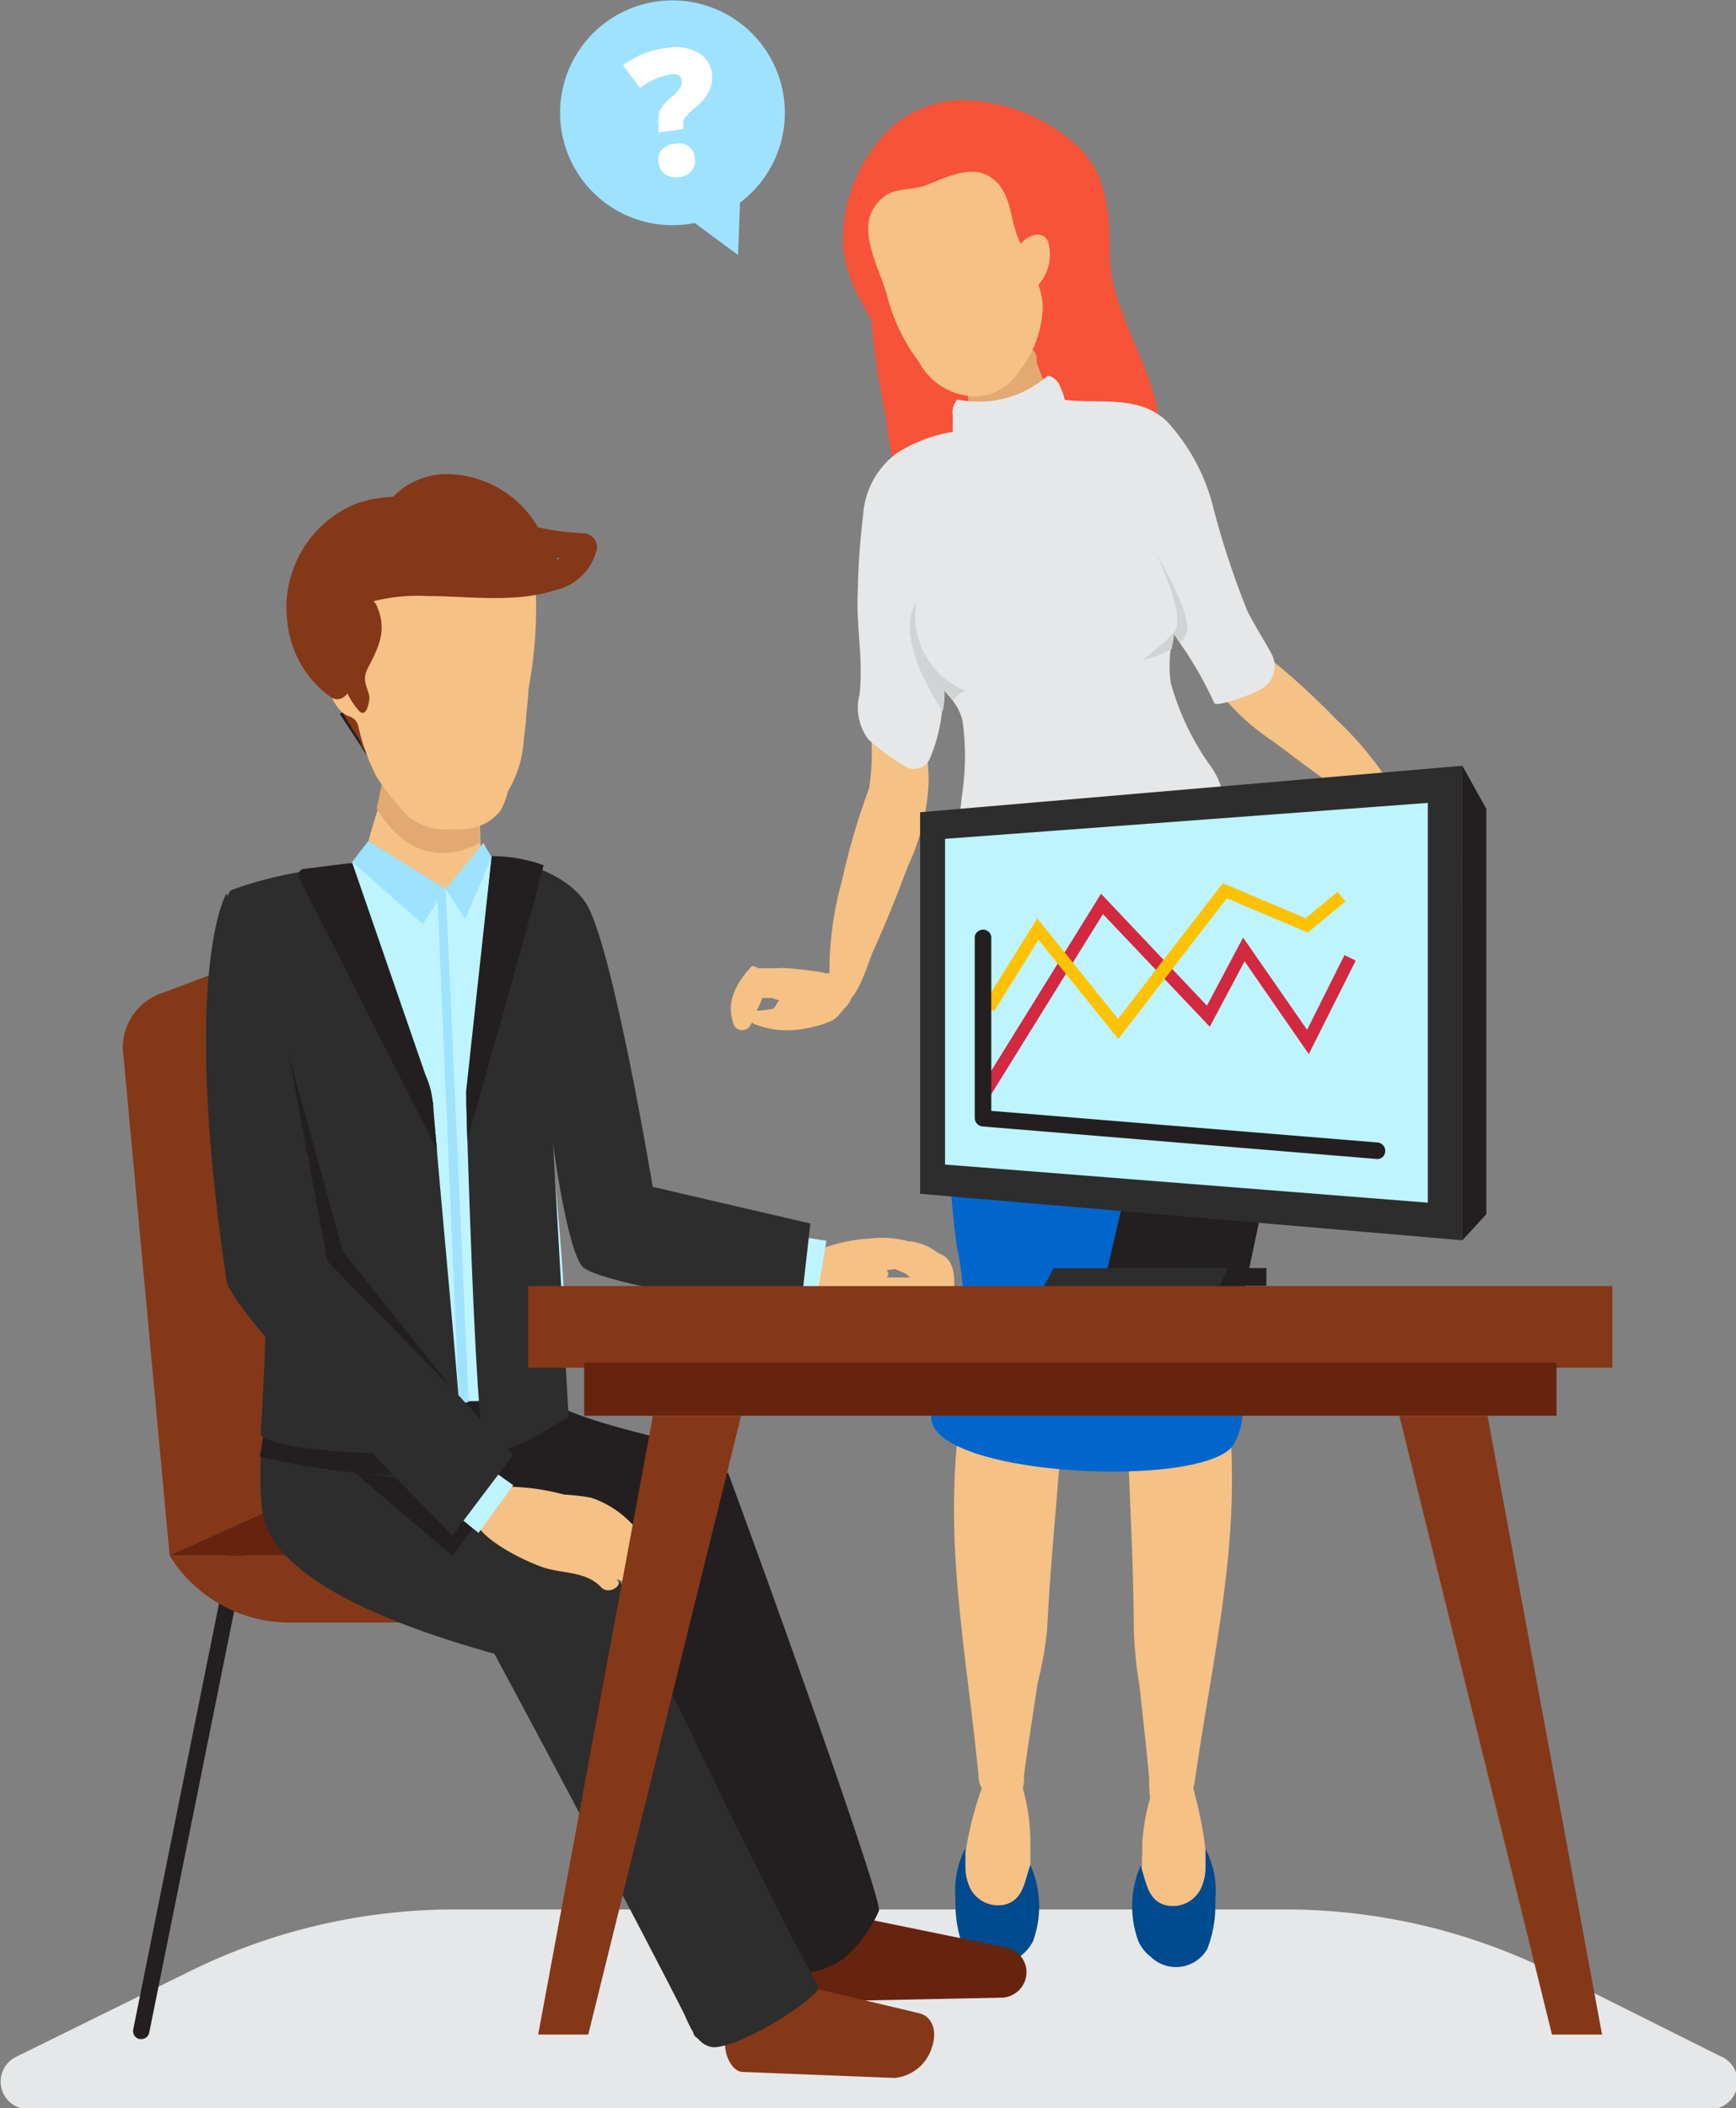 <svg xmlns="http://www.w3.org/2000/svg" viewBox="0 0 72.45 87.96"><rect x="0" y="0" width="72.45" height="87.96" fill="#808080" stroke="none"/><defs><style>.cls-1{fill:#e6e7e8;}.cls-2{fill:#f5c185;}.cls-3{fill:#f65338;}.cls-4{fill:#e2a971;}.cls-5{fill:#06c;}.cls-6{fill:#004a8e;}.cls-7{fill:#d1d3d4;}.cls-8{fill:#231f20;}.cls-9{fill:#2d2d2d;}.cls-10{fill:#bef4ff;}.cls-11{fill:#fff;}.cls-12{fill:#66240e;}.cls-13{fill:#843817;}.cls-14{fill:#9ee2ff;}.cls-15{fill:#d22940;}.cls-16{fill:#ffc200;}</style></defs><g id="Слой_2" data-name="Слой 2"><g id="Layer_1" data-name="Layer 1"><path class="cls-1" d="M18.88,79.67H53.63a25.05,25.05,0,0,1,11.14,2.61l7,3.5A1.15,1.15,0,0,1,71.24,88h-70a1.15,1.15,0,0,1-.55-2.19l7.17-3.53A25,25,0,0,1,18.88,79.67Z"/><path class="cls-2" d="M57.61,34.05a1.38,1.38,0,0,0-.06.83,4.81,4.81,0,0,0,.4,1,4,4,0,0,0,1.58,1.67l.1,0-.09.18c-.1.23.2.57.52.5.76-.17,2.43-1.15,1.59-2a.6.6,0,0,0-.24-.14l-.34-.35a.21.21,0,0,1,0-.06,2.07,2.07,0,0,0-.17-.24,3,3,0,0,0-.3-.37c-.32-.34-.65-.68-1-1l-.22-.19a.46.46,0,0,1-.07-.07.19.19,0,0,0-.06-.07l-.11-.07L59,33.59a1.18,1.18,0,0,1-.23-.28c-.14-.27-.61-.19-.47.08l0,0a1,1,0,0,0-.45.06C57.62,33.6,57.65,33.82,57.61,34.05Zm1.93,2.13.29.19a.73.73,0,0,1,.09.08,2.11,2.11,0,0,1,.19.23,5,5,0,0,0-.29.5,3,3,0,0,1-.38-.6c0-.14.12-.25.1-.4Z"/><path class="cls-2" d="M58.46,33.46A14.1,14.1,0,0,0,55.75,30a30.93,30.93,0,0,0-3-2.72c-1-.76-.94-1.88-1.26-3A28.13,28.13,0,0,0,49.83,20a2.38,2.38,0,0,1-1.71,1.79,2.23,2.23,0,0,1-.81.05A20.12,20.12,0,0,0,49,25.45c.5.94.95,1.93,1.47,2.86a9.51,9.51,0,0,0,2.64,2.61l.61.45c.82.63,1.67,1.24,2.53,1.83.47.33,2.09,1.85,2.38.88C58.67,33.75,58.61,33.77,58.46,33.46Z"/><path class="cls-3" d="M48.31,17.09c-.42-2.13-2-4.37-2-6.41,0-1.66-.06-3.31-1.25-4.5a7.29,7.29,0,0,0-4.78-2A4.47,4.47,0,0,0,36.58,6a6.37,6.37,0,0,0-1.39,4.33A6.13,6.13,0,0,0,36,12.69c.13.25.27.5.39.76a2,2,0,0,0,0,.25,33.82,33.82,0,0,0,.59,3.74,14.59,14.59,0,0,0,.69,3.29,4.26,4.26,0,0,0,3.8,2.56,6.78,6.78,0,0,0,3-.6c.88-.38,1.71-.91,2.6-1.28a4.08,4.08,0,0,0,.59-.28l-.47-1.93.83,1.68c.51-.45.61-1.06.56-2.24A10.1,10.1,0,0,0,48.31,17.09Z"/><path class="cls-2" d="M35.51,41.4a1,1,0,0,0-.19-.38h.06c.28,0,.09-.46-.19-.41a1,1,0,0,1-.34,0l-.09,0-.12,0h-.18l-.26-.06c-.44-.06-.88-.12-1.32-.15a2.3,2.3,0,0,0-.45,0l-.28,0h-.07l-.45,0a.42.42,0,0,0-.25-.09c-.94,1-1,1.76-.76,2.44a.39.39,0,0,0,.66.09l.11-.18a.2.2,0,0,0,.07.06,3.76,3.76,0,0,0,2.16.19,4.52,4.52,0,0,0,1-.28c.34-.14.4-.32.62-.55S35.58,41.67,35.51,41.4Zm-3,.37c-.12.08-.13.27-.26.32a3.24,3.24,0,0,1-.67.08,5.05,5.05,0,0,0,.24-.53h.28l.11,0,.3.1Z"/><path class="cls-2" d="M43,77a8,8,0,0,0-.34-2.46c-.16-.42-.39-.64-.71-.39,0,0-.41-.42-.56-.36s-.42.82-.52,1.12a15.28,15.28,0,0,0-.63,2.73,12.23,12.23,0,0,0-.17,1.55,1.07,1.07,0,0,0,.15.85.43.43,0,0,0,.2.14.54.54,0,0,0,.78.38.48.48,0,0,0,.43.14.84.84,0,0,0,.41-.27.48.48,0,0,0,.34.08.65.65,0,0,0,.43-.41A4,4,0,0,0,43,78.62C43,78.08,43,77.55,43,77Z"/><path class="cls-2" d="M50.39,78.45a1.82,1.82,0,0,0,0-.33,15.92,15.92,0,0,0-.46-3c-.09-.32-.2-1-.45-1.19s-.62.25-.58.29c-.31-.3-.55-.1-.73.29a8.55,8.55,0,0,0-.5,2.41c0,.15,0,.29,0,.44a11.11,11.11,0,0,0,0,1.15c0,.4,0,.79,0,1.19a1,1,0,0,0,.23.74.41.41,0,0,0,.5,0,.55.55,0,0,0,.43.27.49.49,0,0,0,.35-.11.73.73,0,0,0,.4-.18.86.86,0,0,0,.4-.4c.26-.06.4-.38.43-.7A3.3,3.3,0,0,0,50.39,78.45Z"/><path class="cls-2" d="M51,54.77c0-.25,0-.49.07-.74-.38-.05-.77-.11-1.15-.18l-1.71-.3-.43-.07-.11,0-.12,0-.39,0-.29,0q.09,3.93.24,7.86c.09,2.23.2,4.44.21,6.68a16.72,16.72,0,0,0,.24,2.34c.13,1.28.29,2.57.4,3.86a1.79,1.79,0,0,0,0,.24c0,.3.05.6.07.9a.72.72,0,0,0,.77.63.8.8,0,0,0,.73-.72c0-.14.06-.28.08-.42a.85.85,0,0,0,.25-.49c.45-3.24,1.13-6.44,1.42-9.7a32.51,32.51,0,0,0,.07-5A36,36,0,0,1,51,54.77Z"/><path class="cls-2" d="M44,53.13a27.91,27.91,0,0,1-3.59-.5,12.86,12.86,0,0,1,.24,2.15A34.47,34.47,0,0,1,40,59.52a32.75,32.75,0,0,0-.15,5c.15,3.25.7,6.47,1,9.71a.78.78,0,0,0,.22.5l.06.42a.77.77,0,0,0,.7.73.76.76,0,0,0,.8-.62c0-.31.06-.61.1-.91a.88.88,0,0,0,0-.24c.17-1.29.38-2.57.57-3.86A15.53,15.53,0,0,0,43.7,68c.11-2.24.32-4.46.5-6.69.23-2.68.42-5.38.6-8.07Z"/><path class="cls-2" d="M40.9,18.07c.78.45,2.23.37,2.63-.62.29-.05.51-.41.31-.85l-.06-.13a.77.77,0,0,0-.1-.23c-.11-.27-.21-.54-.31-.81l-.12-.33a1.89,1.89,0,0,0,0-.23A.72.72,0,0,0,43,14.5l0-.06-.08-.17c-.3-.59-.89-.33-.89.21a.58.58,0,0,0-.17.41V15a2.09,2.09,0,0,0,0,.43h0a.4.4,0,0,0-.52.18.31.31,0,0,0-.21,0,.23.23,0,0,0-.07-.07.76.76,0,0,0-.09-.16c-.29-.37-.78-.1-.78.37a.68.68,0,0,0,.06.33,2.7,2.7,0,0,1,.14.4l.05.33h0c0,.2.06.4.1.6A.77.77,0,0,0,40.9,18.07Z"/><path class="cls-4" d="M40.27,16.11a2.7,2.7,0,0,1,.14.4l.05.33h0s1.5,1.74,3.22-.6l-.43-1.14a1.89,1.89,0,0,0,0-.23A.72.72,0,0,0,43,14.5l0-.06L41.85,15l-.86.42-.78.37A.68.68,0,0,0,40.27,16.11Z"/><path class="cls-2" d="M36.49,8.64a1.83,1.83,0,0,1,.5-.5c.42-.29,1.19-.22,1.66-.41.79-.31,1.89-.88,2.69-.34s.79,1.47,1.06,2.29a5.21,5.21,0,0,0,.2.5v0a1,1,0,0,1,.61-.38.47.47,0,0,1,.52.25,1.9,1.9,0,0,1-.39,1.83h0a3.54,3.54,0,0,1,.18.87,4.54,4.54,0,0,1-1,2.76,2.16,2.16,0,0,1-2.17,1,2.71,2.71,0,0,1-2-1.41,7.84,7.84,0,0,1-1.28-2.57C36.79,11.3,35.76,9.74,36.49,8.64Z"/><path class="cls-2" d="M36.27,32.89a9.34,9.34,0,0,0,0-2.89c.8,0,1.63,1.27,2.24.73l.11-.1c.06.63.12,1.27.14,1.9a9.11,9.11,0,0,1-.87,3.61l-.27.71c-.38,1-.77,1.93-1.2,2.88-.23.53-.81,2.67-1.56,2-.25-.23-.19-.25-.23-.59a14,14,0,0,1,.5-4.36A29.27,29.27,0,0,1,36.27,32.89Z"/><path class="cls-2" d="M38.1,21.52a9.49,9.49,0,0,0-.74-2.28,6.18,6.18,0,0,1,.91-.5l.46-.19c.33-.15.66-.28,1-.44A1.78,1.78,0,0,1,41,17.78a2.49,2.49,0,0,0,.89.15c.54-.06.73-.49,1.08-.81a1.28,1.28,0,0,1,.47-.28c.38-.13.93.11,1.31.17s1,.12,1.48.16h0l.57.06.55.05a.85.85,0,0,1,.23,0,.94.94,0,0,1,.73.61,1.76,1.76,0,0,1,.13.5.4.4,0,0,0-.1.15,3,3,0,0,0-.29,1.32,1,1,0,0,1,0,.24,9.41,9.41,0,0,0,0,1.19.7.7,0,0,1-.25.66.53.53,0,0,1-.24.11,6.85,6.85,0,0,1-.76.16l-1.1.12-.27,0-.49.07a.4.4,0,0,1-.09.24,3,3,0,0,1-4,.93.43.43,0,0,1-.18-.2l-.5.08a.57.57,0,0,1-.7.23,2.33,2.33,0,0,1-1.25-1.11,1.86,1.86,0,0,1-.23-.93A.52.52,0,0,1,38.1,21.52Z"/><path class="cls-5" d="M53,46.63c.12-1.19.37-11.35-1.1-10.35l-.07-.14-.54-1.08-.06-.12c-.1-.22-.4-1.29-.59-1.37a1.94,1.94,0,0,0-.64-.16h-.17a11.13,11.13,0,0,0-1.62.17c-1.51.19-3,0-4.57.2a4.94,4.94,0,0,0-1,.19.71.71,0,0,0-1.27.16.84.84,0,0,1-.05.17c-.47,1.3-.76,2.3-1.15,3.6A23.37,23.37,0,0,0,39.67,44a40.47,40.47,0,0,0,.26,8,11.4,11.4,0,0,1,.22,3.59c-.17,1.27-.9,2.11-1.25,3.29-.79,2.69,11.24,3.33,12.57,1.42a2.88,2.88,0,0,0,.38-1.7,39.39,39.39,0,0,1,.07-6c.29-2,.92-3.91,1.12-5.92Z"/><path class="cls-1" d="M50.59,32.06a11,11,0,0,1-1.73-3.57,5.11,5.11,0,0,1,0-1.41c0-.22.06-.45.1-.67l.27.4a15.79,15.79,0,0,1,1.45,2.53c.06.13.95-.14,1.49-.37a2.47,2.47,0,0,0,.52-.25,1.09,1.09,0,0,0,.37-1.45c-.32-.59-.69-1.16-1-1.77a35.92,35.92,0,0,1-1.39-4.18,8.24,8.24,0,0,0-2-3.77c-1.17-1.07-2.75-.7-4.18-.86h-.05a3.26,3.26,0,0,0-.25-.68.73.73,0,0,0-.46-.34,4.37,4.37,0,0,1-3.77,1,.78.78,0,0,0-.2.65c0,.23,0,.47,0,.7a6.15,6.15,0,0,0-2.32.88,3.47,3.47,0,0,0-1.42,2.62,29.36,29.36,0,0,0-.22,3.11c-.08,1.45.24,2.91.07,4.35a2.23,2.23,0,0,0,.36,1.86A9.23,9.23,0,0,0,37.82,32a.71.71,0,0,0,1-.38,6.7,6.7,0,0,0,.49-1.92c0-.3.06-.6.08-.9a5,5,0,0,1,.37.43,2.27,2.27,0,0,1,.41.84,10.8,10.8,0,0,1,0,2.95,18.64,18.64,0,0,0,0,5,.73.73,0,0,0,.12.28,1.34,1.34,0,0,0,.11.14,3.3,3.3,0,0,0,2.4.67c2.58.08,5.43.16,7.74-1.2a2.78,2.78,0,0,0,1.67-2.17c0-.89-.88-2.14-1.26-2.92C50.87,32.53,50.74,32.3,50.59,32.06Z"/><path class="cls-6" d="M47.51,81a4.23,4.23,0,0,1,.09-3.15c.23.61.27,1.4,1,1.63a1.3,1.3,0,0,0,1.54-.73,2.08,2.08,0,0,0,.17-.85c0-.25,0-.51,0-.75a3.77,3.77,0,0,1,.41,2.12,5.13,5.13,0,0,1-.34,2.06,1.51,1.51,0,0,1-2.35.32A1.7,1.7,0,0,1,47.51,81Z"/><path class="cls-6" d="M43.11,81A4.23,4.23,0,0,0,43,77.82c-.23.61-.27,1.4-1,1.63a1.3,1.3,0,0,1-1.54-.73,2.08,2.08,0,0,1-.17-.85c0-.25,0-.51,0-.75a3.77,3.77,0,0,0-.41,2.12,5.13,5.13,0,0,0,.34,2.06,1.52,1.52,0,0,0,2.36.32A1.77,1.77,0,0,0,43.11,81Z"/><path class="cls-7" d="M40.31,28.83a.83.83,0,0,0-.52.39,5,5,0,0,0-.37-.43c0,.3,0,.6-.08.9-.63-1-1.94-3.23-1.09-4.59A3.36,3.36,0,0,0,40.31,28.83Z"/><path class="cls-7" d="M47.7,27.53S48.37,27,49,26.41c0,.22-.07.45-.1.67A4.62,4.62,0,0,1,47.7,27.53Z"/><path class="cls-7" d="M49.52,26.41a1.05,1.05,0,0,1-.27.4l-.27-.4c.59-.56-.69-3.22-.74-3.33C48.3,23.17,49.78,25.65,49.52,26.41Z"/><polygon class="cls-8" points="46.04 53.7 51.97 53.7 53.2 47.9 47.39 47.9 46.04 53.7"/><polygon class="cls-9" points="43.55 53.7 50.9 53.7 51.25 52.91 43.97 52.92 43.55 53.7"/><polygon class="cls-8" points="51.25 52.91 52.85 52.91 52.85 53.65 50.9 53.65 51.25 52.91"/><polygon class="cls-9" points="38.4 49.81 61.03 51.75 61.03 31.95 38.4 33.89 38.4 49.81"/><polygon class="cls-10" points="59.59 50.18 59.59 33.5 39.44 35 39.44 48.59 59.59 50.18"/><polygon class="cls-8" points="61.03 31.95 62.03 33.75 62.03 50.66 61.03 51.75 61.03 31.95"/><polygon class="cls-8" points="18.64 32.72 15.93 32.46 14.18 29.79 14.39 29.65 16.08 32.22 18.66 32.47 18.64 32.72"/><path class="cls-8" d="M17.74,32.66a.69.69,0,0,0,.69.69.7.7,0,1,0-.69-.69Z"/><path class="cls-11" d="M25,63.35l4.31,21.38Z"/><path class="cls-8" d="M29.27,85.08a.35.35,0,0,1-.34-.28L24.62,63.42a.35.35,0,0,1,.27-.41.34.34,0,0,1,.41.27l4.31,21.39a.34.34,0,0,1-.27.4Z"/><path class="cls-11" d="M10.21,63.35,5.89,84.73Z"/><path class="cls-8" d="M5.89,85.08H5.83a.34.34,0,0,1-.27-.4L9.87,63.28a.33.33,0,0,1,.4-.27.34.34,0,0,1,.27.41L6.23,84.8A.34.34,0,0,1,5.89,85.08Z"/><polygon class="cls-12" points="23.97 62.21 10.53 62.21 7.08 64.91 23.97 64.91 23.97 62.21"/><path class="cls-13" d="M12.09,67.7H24V64.91H7.08A5.9,5.9,0,0,0,12.09,67.7Z"/><path class="cls-13" d="M7.08,64.91,5.16,44.13A2.41,2.41,0,0,1,6.87,41.4L12,39.45a2.39,2.39,0,0,1,3.06,2.35l-.29,19.62Z"/><path class="cls-12" d="M36.09,80.05,42,81.26a1.06,1.06,0,0,1,.84,1h0a1.07,1.07,0,0,1-1,1.09l-8.32.17A1.06,1.06,0,0,1,32.4,82.3L32.61,81a1.08,1.08,0,0,1,1-.89l2.22,0A.62.62,0,0,1,36.09,80.05Z"/><path class="cls-13" d="M32.67,82.65,38.36,84c.55.13.77.75.53,1.43h0a1.8,1.8,0,0,1-1.56,1.27L31,86.45c-.37,0-.72-.53-.74-1.12l0-1.35c0-.57.22-1,.57-1.1l1.68-.24A.67.67,0,0,1,32.67,82.65Z"/><path class="cls-2" d="M39.82,53.91c0-.51.09-1.32-.6-1.6l-.1-.05h0a2.21,2.21,0,0,0-1.21-.47,4.35,4.35,0,0,0-1.56-.12,7.26,7.26,0,0,0-2.75.72c-.52.3-.35.73.06.93a.21.21,0,0,0,.05.18c.13.17.09.38.29.54a1.38,1.38,0,0,0,.61.28,5,5,0,0,0,1.88,0,.48.48,0,0,0,.22-.08,2.84,2.84,0,0,0,1.68-.38.66.66,0,0,0,.55,0C38.91,54.29,39.79,54.31,39.82,53.91ZM38,53.3h-.54l-.42,0H37l0,0A.19.19,0,0,0,37,53h0l.35-.05h0l.45.19A.91.91,0,0,0,38,53.3Z"/><polygon class="cls-10" points="33.48 51.61 34.49 51.77 34.08 54.2 32.85 53.92 33.48 51.61"/><path class="cls-8" d="M26.09,65.62c-.36-1.69-10.17-2.55-10.43-3.89a1,1,0,0,1,.43-1,25.93,25.93,0,0,1-.23-4c0-1,1.61-1,1.58,0,0,.3,0,.61,0,.91h0a6.89,6.89,0,0,0,.13-1.69.7.7,0,0,1,.13-.49.72.72,0,0,1,.94-.74,11.51,11.51,0,0,1,1.17.4.82.82,0,0,1,1.5.08s0,0,0,.07a9.09,9.09,0,0,1,.35,2.43c2.92,2.35,8.52,2.18,8.71,3.87C31,67.08,27.69,65.37,26.09,65.62Z"/><path class="cls-8" d="M26.68,65.19a16.88,16.88,0,0,0,3.7-3.75c1.74,4.68,6.46,17.85,6.3,18.29a5.37,5.37,0,0,1-1.09,1.62c-.86,1-1.93.85-3.12,1.4-.4.19-4.94-13.09-6.38-17.13Z"/><path class="cls-2" d="M15.11,36a1.37,1.37,0,0,0,.67,1.26,4.44,4.44,0,0,0,1.78.54c1,0,2.53-.24,2.49-1.36,0-.13,0-.63,0-1.23s-.05-1.06-.08-1.56a3.87,3.87,0,0,0-.17-1.24,1,1,0,0,0-1.12.22l-.22.07a.71.71,0,0,0-.35.27h0a1.14,1.14,0,0,0-.32-.07.94.94,0,0,0-.77-.22,1,1,0,0,0-.84,0c.05,0,0-.23-.12-.31-.09.46-.19.93-.29,1.39C15.54,34.48,15.34,35.23,15.11,36Z"/><path class="cls-4" d="M15.72,33.73c1.55,2.56,3.51,1.87,4.3,1.44,0-.49-.05-1.06-.08-1.56-.16-.11-.77-.52-1.51-1a.71.71,0,0,0-.35.27h0a1.14,1.14,0,0,0-.32-.07.94.94,0,0,0-.77-.22,1,1,0,0,0-.84,0c.05,0,0-.23-.12-.31C15.92,32.8,15.82,33.27,15.72,33.73Z"/><path class="cls-9" d="M20.63,69c.26-.09.51-.19.75-.29A31.62,31.62,0,0,0,26,66.39c3,6.24,6.37,13.35,8.15,16.49.2.35-3,2.45-4.32,2.54-.65,0-1-.75-1.24-1.31C28.16,83.21,24.31,75.83,20.63,69Z"/><path class="cls-9" d="M18.86,59.67c-.07.84,1.81,2,1.16,2.43,0,.46,6,3,6,4.29-.48,2.62-4.8,2.47-5.36,2.62-10.29-2.87-9.65-5.8-9.77-6.53A13.89,13.89,0,0,1,11.35,58,4,4,0,0,1,12,56.05V56c0-.1,0-.19,0-.29a.78.78,0,0,1,.14-.52.78.78,0,0,1,1-.79,12.39,12.39,0,0,1,4.13,2.09.83.83,0,0,1,1.65.12,12.17,12.17,0,0,1-.15,2.33C18.79,59.51,18.9,59.06,18.86,59.67Z"/><path class="cls-8" d="M10.84,60.78s8.1,2,10.91-.4c1.37-1.16-5.38-3.7-5.38-3.7l-5,1.29Z"/><path class="cls-10" d="M20.52,35.77l-.23.1a.42.42,0,0,0-.23.34,2.49,2.49,0,0,1-2.06.9c-2.22.11-2.89-1.15-2.89-1.15l0,0a.48.48,0,0,0-.36,0c-1,.33-2.1.45-3.08.85l0,0a6.75,6.75,0,0,0-.76.25c-.55.2,1.45,8.31,1.43,8.73-.07,1.21-.19,2.43-.29,3.64-.12,1.37-.18,2.76-.33,4.12,0,.3-.06.6-.07.9a7.34,7.34,0,0,0,0,2.56c.15.49.41.12.76.49s3.93.76,5.51.87,3.22.34,4.31-.83c.62-.67,1.09-.76,1.29-1.65.25-1.1-.52-8.08-.52-8.62A23,23,0,0,1,23,44.09C23,41.46,24.5,35.67,20.52,35.77Z"/><path class="cls-9" d="M13.78,36.22s4.28,9.09,4.3,9.85S19,56.26,19.16,58.62c0,.28-.2,2.1-.48,2.09-1.6-.05-6.78,0-7.8-.83.27-4.38.56-14.4.56-14.4s-2.8-8-1.74-8.36A16.61,16.61,0,0,1,13.78,36.22Z"/><path class="cls-8" d="M17.76,44.86,14.7,36l-2.06.26a.26.26,0,0,0-.16.36L18.24,48l-.17-1.79A3.42,3.42,0,0,0,17.76,44.86Z"/><path class="cls-9" d="M20.52,35.77s2.78.24,3.9,1.86,2.82,11.89,2.82,11.89l6.58,1.53-.43,3.79s-8.44-1.23-9.09-2-1.22-5.12-1.22-5.12l.65,11.39s-3.1,2.06-3.5,1.28S19.46,46,19.46,46Z"/><path class="cls-8" d="M19.5,47.56l-.05-2,1.07-9.84a6.49,6.49,0,0,1,2.17.38C21.82,39.49,19.5,47.56,19.5,47.56Z"/><polygon class="cls-14" points="18.6 37.09 15.37 35.09 14.7 35.96 17.64 38.56 18.6 37.09"/><polygon class="cls-14" points="18.6 37.09 19.41 38.35 20.52 35.77 20.17 35.17 18.6 37.09"/><path class="cls-13" d="M13.72,22.64c.77-.68,1.86-1.16,2.73-.37.41.38-.18,1-.6.63a.93.93,0,0,0-1.19.07.4.4,0,0,1,.29.5,14.84,14.84,0,0,0-.56,1.83.35.35,0,0,1-.46.31c.08.43.2.84.3,1.22a9.54,9.54,0,0,0,.92,2.61c.17.27.34.54.5.81a1.26,1.26,0,0,1,.28.66c0,.52-.85.57-.87.08v0a0,0,0,0,0,0,0,2,2,0,0,0-.11-.2l-.33-.52a7.4,7.4,0,0,1-.5-.92A19.07,19.07,0,0,1,13,25.37,2.89,2.89,0,0,1,13.72,22.64Z"/><path class="cls-13" d="M15.06,31h0Z"/><polygon class="cls-13" points="15.06 30.98 15.06 30.97 15.06 30.97 15.06 30.98"/><path class="cls-2" d="M14.94,30.25c-.14-.4-.43-.31-.66-.53a1.93,1.93,0,0,1-.53-1.88,1.07,1.07,0,0,1,1.16-.72H15a3.34,3.34,0,0,0-.17-.73c0-.28,0-.56,0-.84.06-.12.11-.24.18-.36a2.62,2.62,0,0,1,2-1c1.75-.15,3.62.73,5.25-.23a2,2,0,0,1,.08.26,18.39,18.39,0,0,1-.29,4.56c0,.38-.07.77-.09,1.15s-.09.73-.11,1.1h0a4.83,4.83,0,0,1-.66,2,3,3,0,0,1-.3.79,2.06,2.06,0,0,1-1.91.76,2.52,2.52,0,0,1-1.91-.48,10.92,10.92,0,0,1-1.35-1.68A8.77,8.77,0,0,1,14.94,30.25Z"/><polygon class="cls-8" points="20.63 62.59 18.88 64.91 14.78 61.42 20.02 62.1 20.63 62.59"/><path class="cls-13" d="M14.43,25.32a.77.77,0,0,1,.46-.44.71.71,0,0,1,.86.47c.43,1,0,1.74-.42,2.57-.23.49,0,.71.09,1.16,0,.15-.12,1-.49.52a3.25,3.25,0,0,1-.57-1c-.25-.78-1.2-3.46-1.2-3.46Z"/><polygon class="cls-14" points="18.6 37.09 19.56 58.49 19.16 58.62 18.25 37.34 18.6 37.09"/><path class="cls-2" d="M19.76,63.05a.92.92,0,0,1,.7-1,9.45,9.45,0,0,1,3.08.31,9,9,0,0,1,1.13.13,4.17,4.17,0,0,1,1.69,1.08c.59.51.59,1.06.88,1.64.05.08.1.16.14.24s-.22.37-.47.34a1.31,1.31,0,0,1-.12.15c-.11.08-.09.06-.26.08a2.83,2.83,0,0,1-.87-.14c.48.14-.2.74-.58.34-.65-.69-1.64-.54-2.49-.85s-2.36-1.08-2.72-1.81A1.22,1.22,0,0,1,19.76,63.05Z"/><polygon class="cls-10" points="20.58 61.37 21.42 61.97 19.97 63.96 19 63.17 20.58 61.37"/><path class="cls-9" d="M9.45,37.28s-1.92,3.13,0,16.14c.22,1.5,9.44,10.63,9.44,10.63l2.52-3.34-7.75-8.5L12,44Z"/><polygon class="cls-8" points="12.04 43.98 14.31 52.22 18.9 57.97 13.67 52.63 12.04 43.98"/><path class="cls-13" d="M24.34,22.25A10.91,10.91,0,0,1,22.45,22,4.43,4.43,0,0,0,19,19.8a3.15,3.15,0,0,0-2.6.93A5.48,5.48,0,0,0,14.9,21,4.68,4.68,0,0,0,12,26a4.36,4.36,0,0,0,1.8,3.08c.48.34,1-.32.78-.78A12.17,12.17,0,0,1,14,27.06a.58.58,0,0,0,.55-.4c0-.05,0-.1,0-.15A.47.47,0,0,0,15,26a2.11,2.11,0,0,1,0-.25.44.44,0,0,1,0-.12.7.7,0,0,1,0-.12s.09-.13.06-.1a1,1,0,0,1,.51-.32,7.43,7.43,0,0,1,2.26-.22c1.73,0,3.64.3,5.32-.24A2.31,2.31,0,0,0,24.89,23,.58.58,0,0,0,24.34,22.25Zm-1.1,1.12a.31.31,0,0,0,0-.1l.12,0A.57.57,0,0,1,23.24,23.37Z"/><rect class="cls-13" x="22.05" y="53.65" width="45.25" height="3.41" transform="translate(89.34 110.72) rotate(180)"/><rect class="cls-12" x="24.38" y="56.84" width="40.58" height="2.22" transform="translate(89.34 115.91) rotate(180)"/><polygon class="cls-13" points="64.77 84.89 66.86 84.89 62.08 59.07 58.4 59.07 64.77 84.89"/><polygon class="cls-13" points="24.55 84.89 22.46 84.89 27.25 59.07 30.93 59.07 24.55 84.89"/><polygon class="cls-14" points="30.8 10.64 27.77 8.4 30.93 7.25 30.8 10.64"/><path class="cls-14" d="M32.71,4.06a4.69,4.69,0,1,1-5.28-4A4.69,4.69,0,0,1,32.71,4.06Z"/><path class="cls-11" d="M27.48,5.53l0-.3a1.24,1.24,0,0,1,.06-.62A1.73,1.73,0,0,1,28,4.07a1.6,1.6,0,0,0,.37-.38.49.49,0,0,0,.08-.35.26.26,0,0,0-.17-.22.59.59,0,0,0-.36,0,2.78,2.78,0,0,0-1.21.55L26,2.72A3.84,3.84,0,0,1,27.82,2a2,2,0,0,1,1.3.19A1.14,1.14,0,0,1,29.7,3a1.35,1.35,0,0,1-.1.78A2,2,0,0,1,29,4.5a2.58,2.58,0,0,0-.42.42.36.36,0,0,0-.06.28l0,.18Zm0,1.28a.69.69,0,0,1,.12-.54A.81.81,0,0,1,28.16,6a.74.74,0,0,1,.57.1A.69.69,0,0,1,29,6.6a.66.66,0,0,1-.14.53.74.74,0,0,1-.51.26.83.83,0,0,1-.58-.11A.63.63,0,0,1,27.5,6.81Z"/><polygon class="cls-15" points="41.28 45.8 40.84 45.53 45.95 37.29 50.37 41.96 51.88 39.12 54.55 42.97 56.11 39.85 56.58 40.08 54.62 43.98 51.94 40.11 50.49 42.84 46.03 38.14 41.28 45.8"/><polygon class="cls-16" points="46.67 43.35 43.34 39.21 41.49 42.19 41.05 41.91 43.29 38.32 46.66 42.51 51.03 36.85 54.49 38.31 55.82 37.21 56.15 37.61 54.58 38.91 51.2 37.48 46.67 43.35"/><path class="cls-8" d="M57.49,48.36h0L41,47a.36.36,0,0,1-.32-.35V39.08a.35.35,0,0,1,.69,0v7.27l16.13,1.32a.35.35,0,0,1,.31.38A.33.33,0,0,1,57.49,48.36Z"/></g></g></svg>